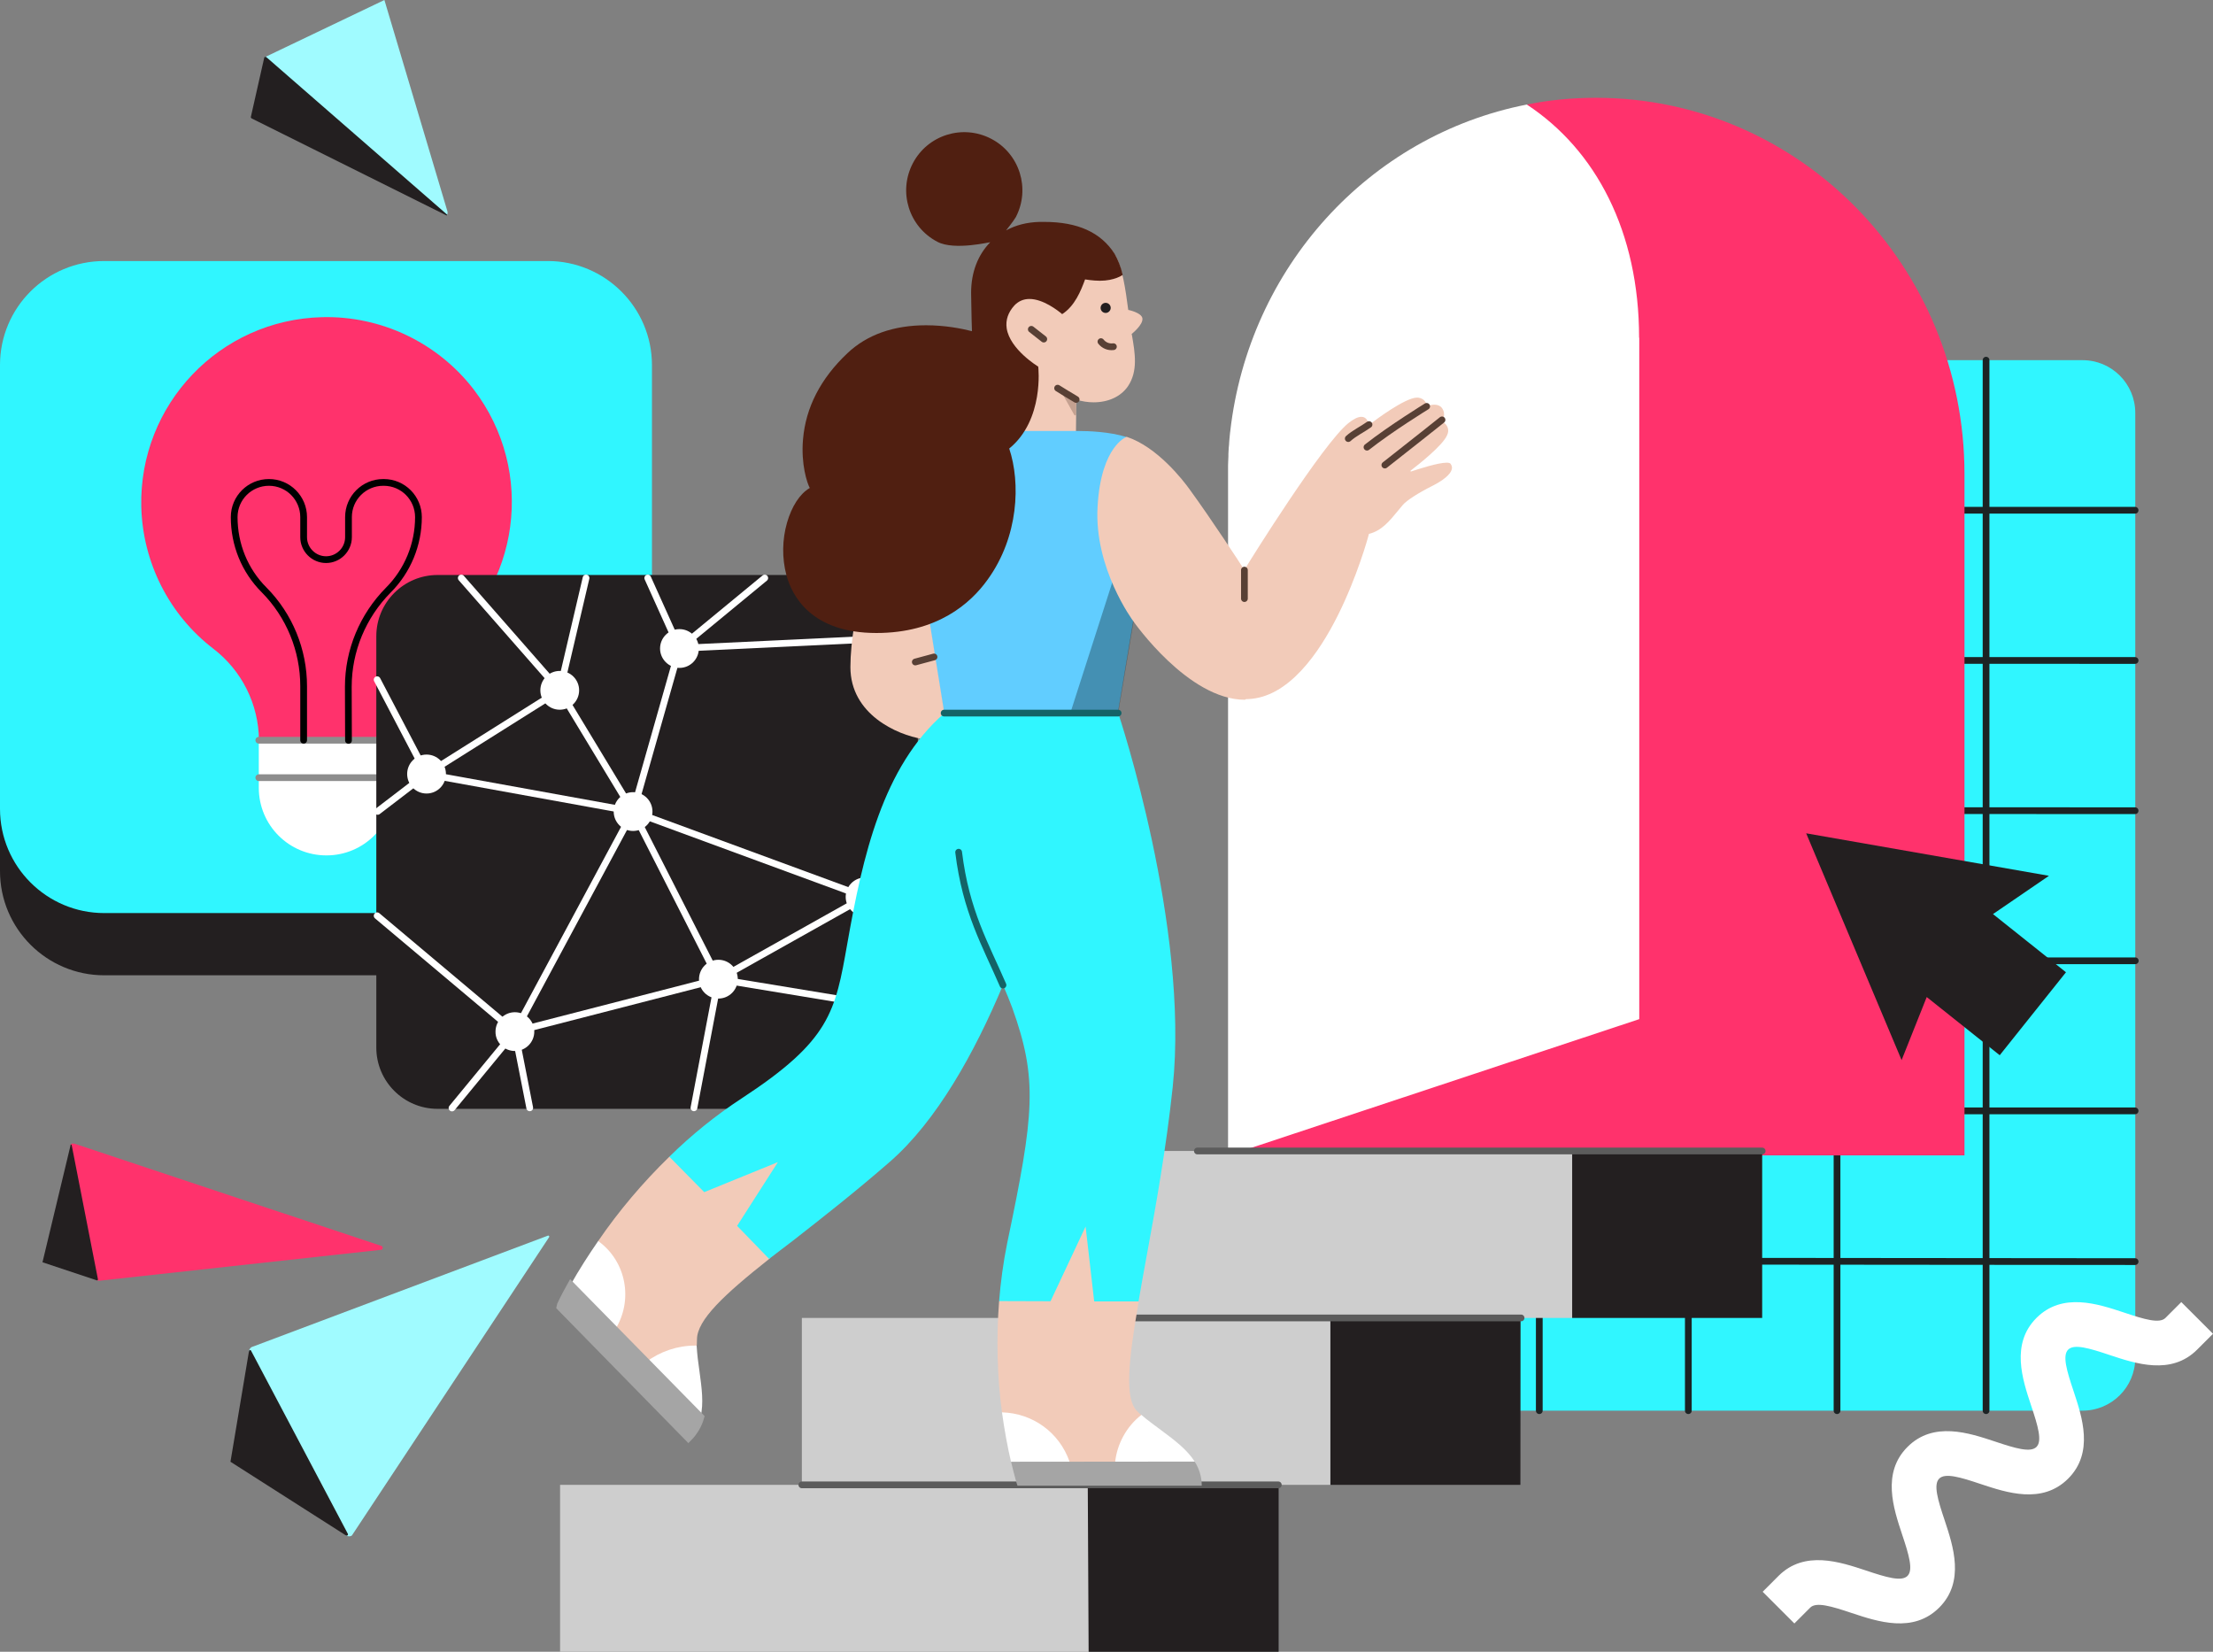 <?xml version="1.0" encoding="utf-8"?>
<!-- Generator: Adobe Illustrator 26.4.1, SVG Export Plug-In . SVG Version: 6.00 Build 0)  -->
<svg version="1.1" id="Layer_1" xmlns:svgjs="http://svgjs.com/svgjs"
	 xmlns="http://www.w3.org/2000/svg" xmlns:xlink="http://www.w3.org/1999/xlink" x="0px" y="0px" viewBox="0 0 1312.6 979.6"
	 style="enable-background:new 0 0 1312.6 979.6;" xml:space="preserve">
<rect x="0" y="0" width="1312.6" height="979.6" fill="#808080" stroke="none"/>
<style type="text/css">
	.st0{fill:#30F6FF;}
	.st1{fill:none;stroke:#1C2324;stroke-width:4;stroke-linecap:round;stroke-linejoin:round;}
	.st2{fill:#FF326C;}
	.st3{fill:#FFFFFF;}
	.st4{fill:#CECECE;}
	.st5{fill:#231F20;}
	.st6{fill:none;stroke:#5C5C5C;stroke-width:4;stroke-linecap:round;stroke-linejoin:round;}
	.st7{fill:#A0FBFF;}
	.st8{fill:none;stroke:#8D8D8D;stroke-width:4;stroke-linecap:round;stroke-linejoin:round;}
	.st9{fill:none;stroke:#000000;stroke-width:4;stroke-linecap:round;stroke-linejoin:round;}
	.st10{fill:none;stroke:#FFFFFF;stroke-width:4;stroke-linecap:round;stroke-linejoin:round;}
	.st11{fill:#F2CBB9;}
	.st12{opacity:0.3;fill:#584035;enable-background:new    ;}
	.st13{fill:#61CDFF;}
	.st14{opacity:0.3;enable-background:new    ;}
	.st15{fill:#501F11;}
	.st16{fill:none;stroke:#584035;stroke-width:4;stroke-linecap:round;stroke-linejoin:round;}
	.st17{fill:none;stroke:#146367;stroke-width:4;stroke-linecap:round;stroke-linejoin:round;}
	.st18{fill:#A5A5A5;}
	.st19{fill:#A5A5A5;stroke:#A5A5A5;stroke-width:4;}
</style>
<g>
	<path class="st0" d="M855.9,213.6h379.3c17.3,0,31.3,14,31.3,31.3v560.4c0,17.3-14,31.3-31.3,31.3H855.9c-17.3,0-31.3-14-31.3-31.3
		V245C824.5,227.6,838.5,213.6,855.9,213.6z"/>
	<path class="st1" d="M1001.4,213.6v623"/>
	<path class="st1" d="M913,213.6v623"/>
	<path class="st1" d="M1089.6,213.6v623"/>
	<path class="st1" d="M1178,213.6v623"/>
	<path class="st1" d="M824.5,658.8h441.9"/>
	<path class="st1" d="M824.5,747.8l441.9,0.4"/>
	<path class="st1" d="M824.5,480.6l441.9,0.2"/>
	<path class="st1" d="M824.9,569.8h441.6"/>
	<path class="st1" d="M824.5,391.6l441.9,0.1"/>
	<path class="st1" d="M824.5,302.6h441.9"/>
</g>
<g>
	<path class="st2" d="M946.7,58c-14,0-27.8,1.3-41.1,4l0.3,0.2l-55.7,470.6l-122,152.4h437v-404C1165.2,158,1067.4,58.1,946.7,58z"
		/>
	<path class="st3" d="M972.2,200.3c0-62.8-25.6-111.4-66.6-138.3c-93.8,18.4-164.9,96.9-175.9,193.8l-0.1,0.7
		c-0.1,1.4-0.3,2.7-0.4,4.1c0,0.4-0.1,0.9-0.1,1.3c-0.1,1.3-0.1,2.4-0.3,3.7c0,0.6-0.1,1.1-0.1,1.8c-0.1,1.1-0.1,2.3-0.1,3.4
		c0,0.9-0.1,1.6-0.1,2.4c0,0.9-0.1,1.9-0.1,2.9c0,1.4,0,2.9,0,4.4c0,0.3,0,0.7,0,1v403.8l243.9-80.9V200.3H972.2z"/>
</g>
<g>
	<path class="st4" d="M332.2,880.6h143.4l24-27.2h234.8l-89.2,27.2l63.4,52.3l-62.9,46.7H332.2V880.6z"/>
	<path class="st5" d="M645.1,863.2l113.3,4.1v112.3H645.7L645.1,863.2z"/>
	<path class="st4" d="M475.6,781.6H619l29.5-33.8l217.1-2.5l-76.5,36.3l56.4,58.2l-56.4,40.8H475.6V781.6z"/>
	<path class="st5" d="M789.1,768.5l112.8-2l-0.1,114.1H789.1V768.5z"/>
	<path class="st4" d="M619,682.6h313.5l79.4,48l-79.4,51h-46.7h-13.6H633.4H619V682.6z"/>
	<path class="st5" d="M1045.2,682.6H932.5v99h112.7V682.6z"/>
	<path class="st6" d="M758.2,880.6H475.6"/>
	<path class="st6" d="M902.2,781.6H618.6"/>
	<path class="st6" d="M1045.2,682.6h-335"/>
</g>
<g>
	<path class="st3" d="M1312.6,791l-9.4,9.4c-15.4,15.4-36.5,8.3-51.9,3.2c-12.2-4.1-21.1-6.7-24.6-3.2s-0.9,12.4,3.2,24.6
		c5.1,15.4,12.2,36.5-3.2,51.9c-15.4,15.4-36.5,8.3-51.9,3.2c-12.2-4.1-21.1-6.7-24.6-3.2s-0.9,12.4,3.2,24.6
		c5.1,15.4,12.2,36.5-3.2,51.9c-15.4,15.4-36.5,8.3-51.9,3.2c-12.2-4.1-21.1-6.7-24.6-3.2l-9.4,9.4l-18.8-18.8l9.4-9.4
		c15.4-15.4,36.5-8.3,51.9-3.2c12.2,4.1,21.1,6.7,24.6,3.2s0.9-12.4-3.2-24.6c-5.1-15.4-12.2-36.5,3.2-51.9
		c15.4-15.4,36.5-8.3,51.9-3.2c12.2,4.1,21.1,6.7,24.6,3.2s0.9-12.4-3.2-24.6c-5.1-15.4-12.2-36.5,3.2-51.9
		c15.4-15.4,36.5-8.3,51.9-3.2c12.2,4.1,21.1,6.7,24.6,3.2l9.4-9.4L1312.6,791z"/>
</g>
<g>
	<path class="st7" d="M155.3,47.9L265,127.6c0.4-0.4,0.6-1.4,0.4-2.2L228,0l-70.7,33.8C156.5,34.1,154.7,47.3,155.3,47.9z"/>
	<path class="st5" d="M264.7,127.7L149.2,70.2c-0.3-0.2-0.5-0.5-0.4-0.9l7.9-35c0.1-0.6,0.8-0.8,1.3-0.4l107.1,93.3
		C265.3,127.5,265,127.9,264.7,127.7z"/>
</g>
<g>
	<path class="st5" d="M61.8,191.7h263.1c34,0,39.5,20.3,39.5,54.4l22.3,233.5v37c0,34-27.6,61.8-61.8,61.8H61.8
		c-34,0-61.8-27.6-61.8-61.8v-36.9l37.8-225.1C37.8,220.4,27.6,191.7,61.8,191.7z"/>
	<path class="st0" d="M61.8,154.8h263.1c34,0,61.8,27.6,61.8,61.8v263.1c0,34-27.6,61.8-61.8,61.8H61.8c-34,0-61.8-27.6-61.8-61.8
		V216.5C0,182.4,27.6,154.8,61.8,154.8z"/>
</g>
<g>
	<path class="st2" d="M191,188.1c-60.7,1.5-108.6,51.8-107.2,112.4c0.8,33,16.5,64.1,42.7,84.2c17,13,26.9,33,27.1,54.3l5.8,12.2
		h64.8l9.6-12.2c0-21.1,9.8-41.1,26.6-54c48.2-36.8,57.5-105.6,20.6-154C259.6,203.2,226.1,187.2,191,188.1z"/>
	<path class="st3" d="M153.5,439.2v28c0,22.2,17.9,40.1,40.1,40.1s40-17.9,40-40.1v-28H153.5z"/>
	<path class="st8" d="M153.5,439h80.3"/>
	<path class="st8" d="M153.5,461.2h80.1"/>
	<path class="st9" d="M180.1,439v-32c0-21.4-8.4-42-23.5-57.2c-11.5-11.5-17.7-26.9-17.7-43.1c0-11.5,9.3-20.6,20.6-20.6
		c11.5,0,20.6,9.3,20.6,20.6v11.9c0,7.3,6,13.3,13.3,13.3s13.3-6,13.3-13.3v-11.9c0-11.5,9.3-20.6,20.6-20.6h0.3
		c11.5,0,20.6,9.3,20.6,20.6c0,16.2-6.4,31.8-17.9,43.3c-15.1,15.3-23.7,35.8-23.7,57.3l0.1,31.8"/>
</g>
<g>
	<path class="st5" d="M259.5,341h244c20,0,36.3,16.3,36.3,36.3v244c0,20-16.3,36.3-36.3,36.3h-244c-20,0-36.3-16.3-36.3-36.3v-244
		C223.2,357.3,239.5,341,259.5,341z"/>
</g>
<g>
	<path class="st5" d="M259,342.8h250.3c19.4,0,35.1,15.7,35.1,35.1V622c0,19.3-15.7,35.1-35.1,35.1H259c-19.4,0-35.1-15.7-35.1-35.1
		V377.8C224,358.5,239.7,342.8,259,342.8z"/>
	<path class="st10" d="M273.6,342.8l58.4,66.6l15.6-66.6"/>
	<path class="st10" d="M253,459.1l79-49.7l43.5,71.9L253,459.1z"/>
	<path class="st10" d="M384.2,342.8l18.8,41.7l-27.5,96.8l137.6,50.6l31.3-50.6"/>
	<path class="st10" d="M453.6,342.8L403,384.5l141.4-6.7"/>
	<path class="st10" d="M375.5,481.3l-70.1,130.5l120.7-31.1L375.5,481.3z"/>
	<path class="st10" d="M223.7,403.1L253,459l-29,22.2"/>
	<path class="st10" d="M223.7,543.1l81.7,68.7l-37.3,45.3"/>
	<path class="st10" d="M314.2,657l-8.9-45.3"/>
	<path class="st10" d="M411.6,657l14.5-76.3l87-48.8l31.3,37.3"/>
	<path class="st10" d="M426.1,580.7l118.3,19.5"/>
	<path class="st3" d="M375.5,492.8c6.4,0,11.5-5.2,11.5-11.5c0-6.4-5.2-11.5-11.5-11.5c-6.4,0-11.5,5.2-11.5,11.5
		S369.1,492.8,375.5,492.8z"/>
	<path class="st3" d="M305.4,623.3c6.4,0,11.5-5.2,11.5-11.5c0-6.4-5.2-11.5-11.5-11.5c-6.4,0-11.5,5.2-11.5,11.5
		C293.8,618.1,299,623.3,305.4,623.3z"/>
	<path class="st3" d="M513.1,543.4c6.4,0,11.5-5.2,11.5-11.5c0-6.4-5.2-11.5-11.5-11.5c-6.4,0-11.5,5.2-11.5,11.5
		S506.7,543.4,513.1,543.4z"/>
	<path class="st3" d="M403,396.1c6.4,0,11.5-5.2,11.5-11.5c0-6.4-5.2-11.5-11.5-11.5c-6.4,0-11.5,5.2-11.5,11.5
		S396.7,396.1,403,396.1z"/>
	<path class="st3" d="M332,420.9c6.4,0,11.5-5.2,11.5-11.5c0-6.4-5.2-11.5-11.5-11.5c-6.4,0-11.5,5.2-11.5,11.5
		C320.5,415.7,325.6,420.9,332,420.9z"/>
	<path class="st3" d="M253,470.6c6.4,0,11.5-5.2,11.5-11.6c0-6.4-5.2-11.5-11.5-11.5c-6.4,0-11.5,5.2-11.5,11.5
		C241.5,465.4,246.6,470.6,253,470.6z"/>
	<path class="st3" d="M426.1,592.2c6.4,0,11.5-5.2,11.5-11.5c0-6.4-5.2-11.5-11.5-11.5c-6.4,0-11.5,5.2-11.5,11.5
		C414.6,587.1,419.7,592.2,426.1,592.2z"/>
</g>
<g>
	<path class="st11" d="M382.8,810.8l-21.9-19l-6.1-55.8c12.1-17.7,26.3-34.5,42.2-50l80.3-8.2l-20.8,68.6
		c-27.2,21.5-43,36.4-43.1,47.9l-0.1,3.6C413,798.1,391.5,804.4,382.8,810.8z"/>
	<path class="st3" d="M338.4,762c5.2-9.2,10.6-17.6,16.4-26c16.8,12.1,21,35.3,9.9,52.8L338.4,762z"/>
	<path class="st11" d="M633.2,872.3l-38.9-34.7c-2.9-21.7-3.4-44.1-1.7-65.9l53.3-67.5l29.5,67.8c-6.1,34.6-8.4,57.4-1.1,64.7
		c0.5,0.5,1,1,1.4,1.4l0.4,0.4c0.3,0.3,0.6,0.5,0.9,0.8l-15.6,33.2L633.2,872.3L633.2,872.3z"/>
	<path class="st3" d="M599.7,867.1c-2.2-9.4-4-19.5-5.4-29.5c18.3,0.5,34.1,12,40.1,29.3L599.7,867.1z"/>
	<path class="st11" d="M578.7,257.1c0.1,2,2.4-69.2,2.4-83.1c0-24.3,10.9-33.5,35.3-34.2c0.9,0,1.8,4.2,2.7,4.2
		c19.9,0,33.8-5.9,42,6.9c4.7,7.3,6.5,20.9,8.1,32.9c0.1,0,7.9,1.6,8.4,5c0.5,3.8-6.1,9-6.4,9.3l0.2,0.7c1.8,10.5,3.7,21.3-2.4,30.3
		c-4.2,6.1-11.6,9.5-20.4,9.5c-3.4,0-7-0.6-10.2-1.6l-0.2,18.1v2.1L578.7,257.1z"/>
	<path class="st12" d="M630.7,232.3c3.1,2,4.4,2.7,7.3,4.4c0.2,0.1,0.3,0.3,0.3,0.5l-0.1,8.6c0,0.6-0.7,0.8-1,0.3l-7.3-13
		C629.6,232.6,630.2,232,630.7,232.3z"/>
	<path class="st5" d="M655.8,185.6c-1.6,0-3-1.3-3-3c0-1.6,1.3-3,3-3c1.6,0,3,1.3,3,3C658.8,184.2,657.4,185.6,655.8,185.6z"/>
	<path class="st13" d="M559.9,423.4l-23.1-142.8c2.6-4.5,5.6-8.5,8.8-11.9c12-13.1,32.2-13.1,32.4-13.1h59.7c0,0,1.3,0,2.3,0
		c5.2,0,18.2,0.4,28.2,3.6l3.9,109.2l-9.2,55.1L559.9,423.4z"/>
	<path class="st14" d="M634.8,423l27.6-85.9l10,31.2l-9.2,54.7L634.8,423L634.8,423z"/>
	<path class="st11" d="M546.9,438.2c-14.7-2.4-42.5-14.5-42.5-42.6c0-29.5,14-85.2,32.7-115.5l23,142.8L546.9,438.2z"/>
	<path class="st0" d="M663.2,422.8l-81.1,0.1h-21.9c-36.7,31.9-48.5,84.9-57.6,136.5c-7.2,40.8-10.1,57.6-62.7,92
		c-15.3,10-29.7,21.6-42.9,34.6l20.7,21l43.7-17.8L437.2,727l19,19.6c4.5-3.4,9.1-7.1,14.1-10.8c17.4-13.6,37.2-29.1,57.5-46.8
		c27.8-24.2,50.3-64.7,67.1-104.8c2,4.5,3.8,9,5.5,13.5c15.2,42.4,13.1,62.8-3,139.5c-2.4,11.8-3.9,23.4-4.8,34.4l30.5,0.1
		l20.8-44.3l5.1,44.4h26.3c1.4-8.3,3-17,4.7-26.3c5.5-30.1,11.7-64.2,15.6-101.1C705.5,549.9,663.7,424.1,663.2,422.8z"/>
	<path class="st15" d="M661.1,150.5c-8.2-12.7-21.8-18.9-41.8-18.9c-0.9,0-1.8,0-2.7,0c-7.5,0.2-14.1,1.9-19.8,5
		c-0.9,1,4-4.9,5.7-7.8c8.8-16.9,2.3-37.7-14.6-46.5c-16.9-8.8-37.7-2.3-46.5,14.6s-2.3,37.7,14.6,46.5c10.2,5.4,31.9-0.1,31.3,0.3
		c-7.2,7.4-11.3,17.7-11.3,29.9c0,3.2,0.2,9,0.3,16.3l0.2,6.5c-6.3-1.6-16.1-3.5-27.2-3.5c-19.3,0-35.1,5.6-46.7,16.6
		c-15.9,15-24.7,32.2-26.3,51c-1.3,14.8,2.4,25.9,4,28.9c-5.9,3.4-10.7,10.9-13.5,20.6c-2.9,10.1-3,21.1-0.4,30.9
		c3.4,12.8,15.1,34.5,53.4,34.5c35.8,0,55.7-17.2,66.1-31.8c18.3-25.4,19.5-57.2,12.7-77.6c20.8-16.9,17.3-48.3,17.2-48.6
		c-0.2-0.1-16.8-10.2-18.7-22.7c-0.7-4.9,0.8-9.4,4.6-13.6c2.4-2.5,5.4-3.8,8.9-3.8c8.1,0,16.8,6.8,19.3,8.9c0,0.1,0.1,0.1,0.1,0.1
		c7.5-4.8,11.1-13.8,13.6-20.6c0,0,4.6,0.8,8.8,0.8c8.7,0,13.5-3.4,13.5-3.5C664.8,158.2,663.2,154.2,661.1,150.5z"/>
	<path class="st11" d="M738.4,415c-33.7,0-65.9-46.2-66.2-46.6c-0.2-0.3-23.3-31.3-21.2-67.8c1-18.8,5.7-29.1,9.4-34.4
		s7.2-6.9,7.8-7.1c0.1,0,0.1,0,0.2,0c18,6,33.2,25.5,37.4,31.4c13.1,18,29.8,43.6,32,47.1c0.1,0.2,0.4,0.2,0.5,0
		c3.6-6,46.1-74.1,61.4-86.6c3.1-2.5,5.7-3.8,7.8-3.8c3.1,0,4.1,3.1,4.3,4.4c0,0.2,0.3,0.3,0.5,0.2c2.9-2.3,21.1-16,28.2-16
		c0.2,0,0.4,0,0.6,0c4.2,0.6,4.9,3.5,5.1,4.8c0,0.2,0.2,0.3,0.4,0.2c0.7-0.3,2.4-0.8,4.1-0.8c2,0,3.5,0.6,4.5,1.9c3,4,0,8.1,0,8.2
		h0.1c0.1,0,0.2,0.1,0.4,0.1c1.4,0.7,2.5,2,3,3.5s0.3,3-0.4,4.4c-2.4,5.9-16.9,17.4-21.6,21c-0.3,0.2,0,0.6,0.3,0.5
		c4.5-1.5,16-5.2,21-5.2c1.3,0,2.1,0.2,2.4,0.7c0.7,1,1,2,0.7,3.2c-0.7,3-5,6.6-11.8,10c-8,4-15,8.5-17.2,11.1c-1,1.2-2,2.4-3,3.6
		c-5,6.1-9.6,11.7-17,13.6c-0.1,0-0.2,0.1-0.2,0.2c-0.5,2.2-7,25.4-18.4,48.2c-11.1,22.2-29.3,48.8-53.4,49.6c-0.5,0-0.6,0-1,0
		L738.4,415z"/>
	<path class="st3" d="M661.4,867.3c1.1-10.9,6.8-21.4,15.6-28.2c3.7,3.3,8.1,6.3,12,9.3c7.8,5.8,15.1,11.3,19.6,18.4l-0.5,2.1
		L661.4,867.3z"/>
	<path class="st3" d="M383.2,807.7c8.6-6.3,18.7-9.7,29.2-9.7h0.8c0.3,5.1,0.9,10.1,1.7,15.4c1.3,9.7,2.6,18.8,0.6,27l-0.5,0.9
		L383.2,807.7z"/>
	<path class="st16" d="M653,202.6c1.7,2.2,4.5,3.4,7.4,3"/>
	<path class="st16" d="M611.7,195.3l7.4,5.8"/>
	<path class="st16" d="M627.3,230.2c3.3,2.1,7.8,4.8,11,6.7"/>
	<path class="st17" d="M568.6,505.4c4.3,35.2,15.9,54.7,26.3,78.8"/>
	<path class="st16" d="M554,389.6l-11.1,3"/>
	<path class="st16" d="M738.1,338.1V355"/>
	<path class="st16" d="M846.2,241c0,0-21.2,13-35.4,24.2"/>
	<path class="st16" d="M855.3,249c0,0-19.7,15.7-33.9,26.8"/>
	<path class="st16" d="M812,251.8c-3.9,2.8-8.8,5.1-12.3,8.3"/>
	<path class="st17" d="M560,422.9h103.2"/>
	<path class="st18" d="M603.5,881.1c-0.1-0.1-1.7-5.3-3.8-14.2l108.9-0.1c2.7,4.2,4.2,9.2,4.2,14.3H603.5z"/>
	<path class="st19" d="M408.3,853l-76.4-78c0-0.1,2.2-5.1,6.7-13.1l77.1,78.5C414.4,845.1,411.9,849.4,408.3,853z"/>
</g>
<g>
	<path class="st2" d="M41.8,679.2l15.6,80.1c0.8,0.2,1.3,0.2,1.9,0.2L226,741.2c1.2-0.1,1.4-1.9,0.2-2.3L44.9,678.5
		C43.7,678.1,42.1,677.8,41.8,679.2z"/>
	<path class="st5" d="M41.9,679l-16.7,69.6l32.2,10.7c0.4,0.1,0.7-0.2,0.7-0.6L42.5,679C42.4,678.7,41.9,678.7,41.9,679z"/>
</g>
<g>
	<path class="st7" d="M148.1,802.6l57.1,108c0.9,0.7,3.1,0.7,3.6-0.1l116.9-176.8c0.3-0.5-0.2-1.1-0.7-0.9l-175.5,66
		C148.7,799,147,800.8,148.1,802.6z"/>
	<path class="st5" d="M148.9,801l57.4,108.6c0.4,0.7-0.4,1.5-1.1,1l-68.5-43.7l11-65.7C147.8,800.6,148.6,800.4,148.9,801z"/>
</g>
<g>
	<path class="st5" d="M1215.3,519.4l-144-25.2l56.6,134.5l14.9-37.4l43.3,34.5l39.3-49.2l-43.3-34.5L1215.3,519.4z"/>
</g>
</svg>

